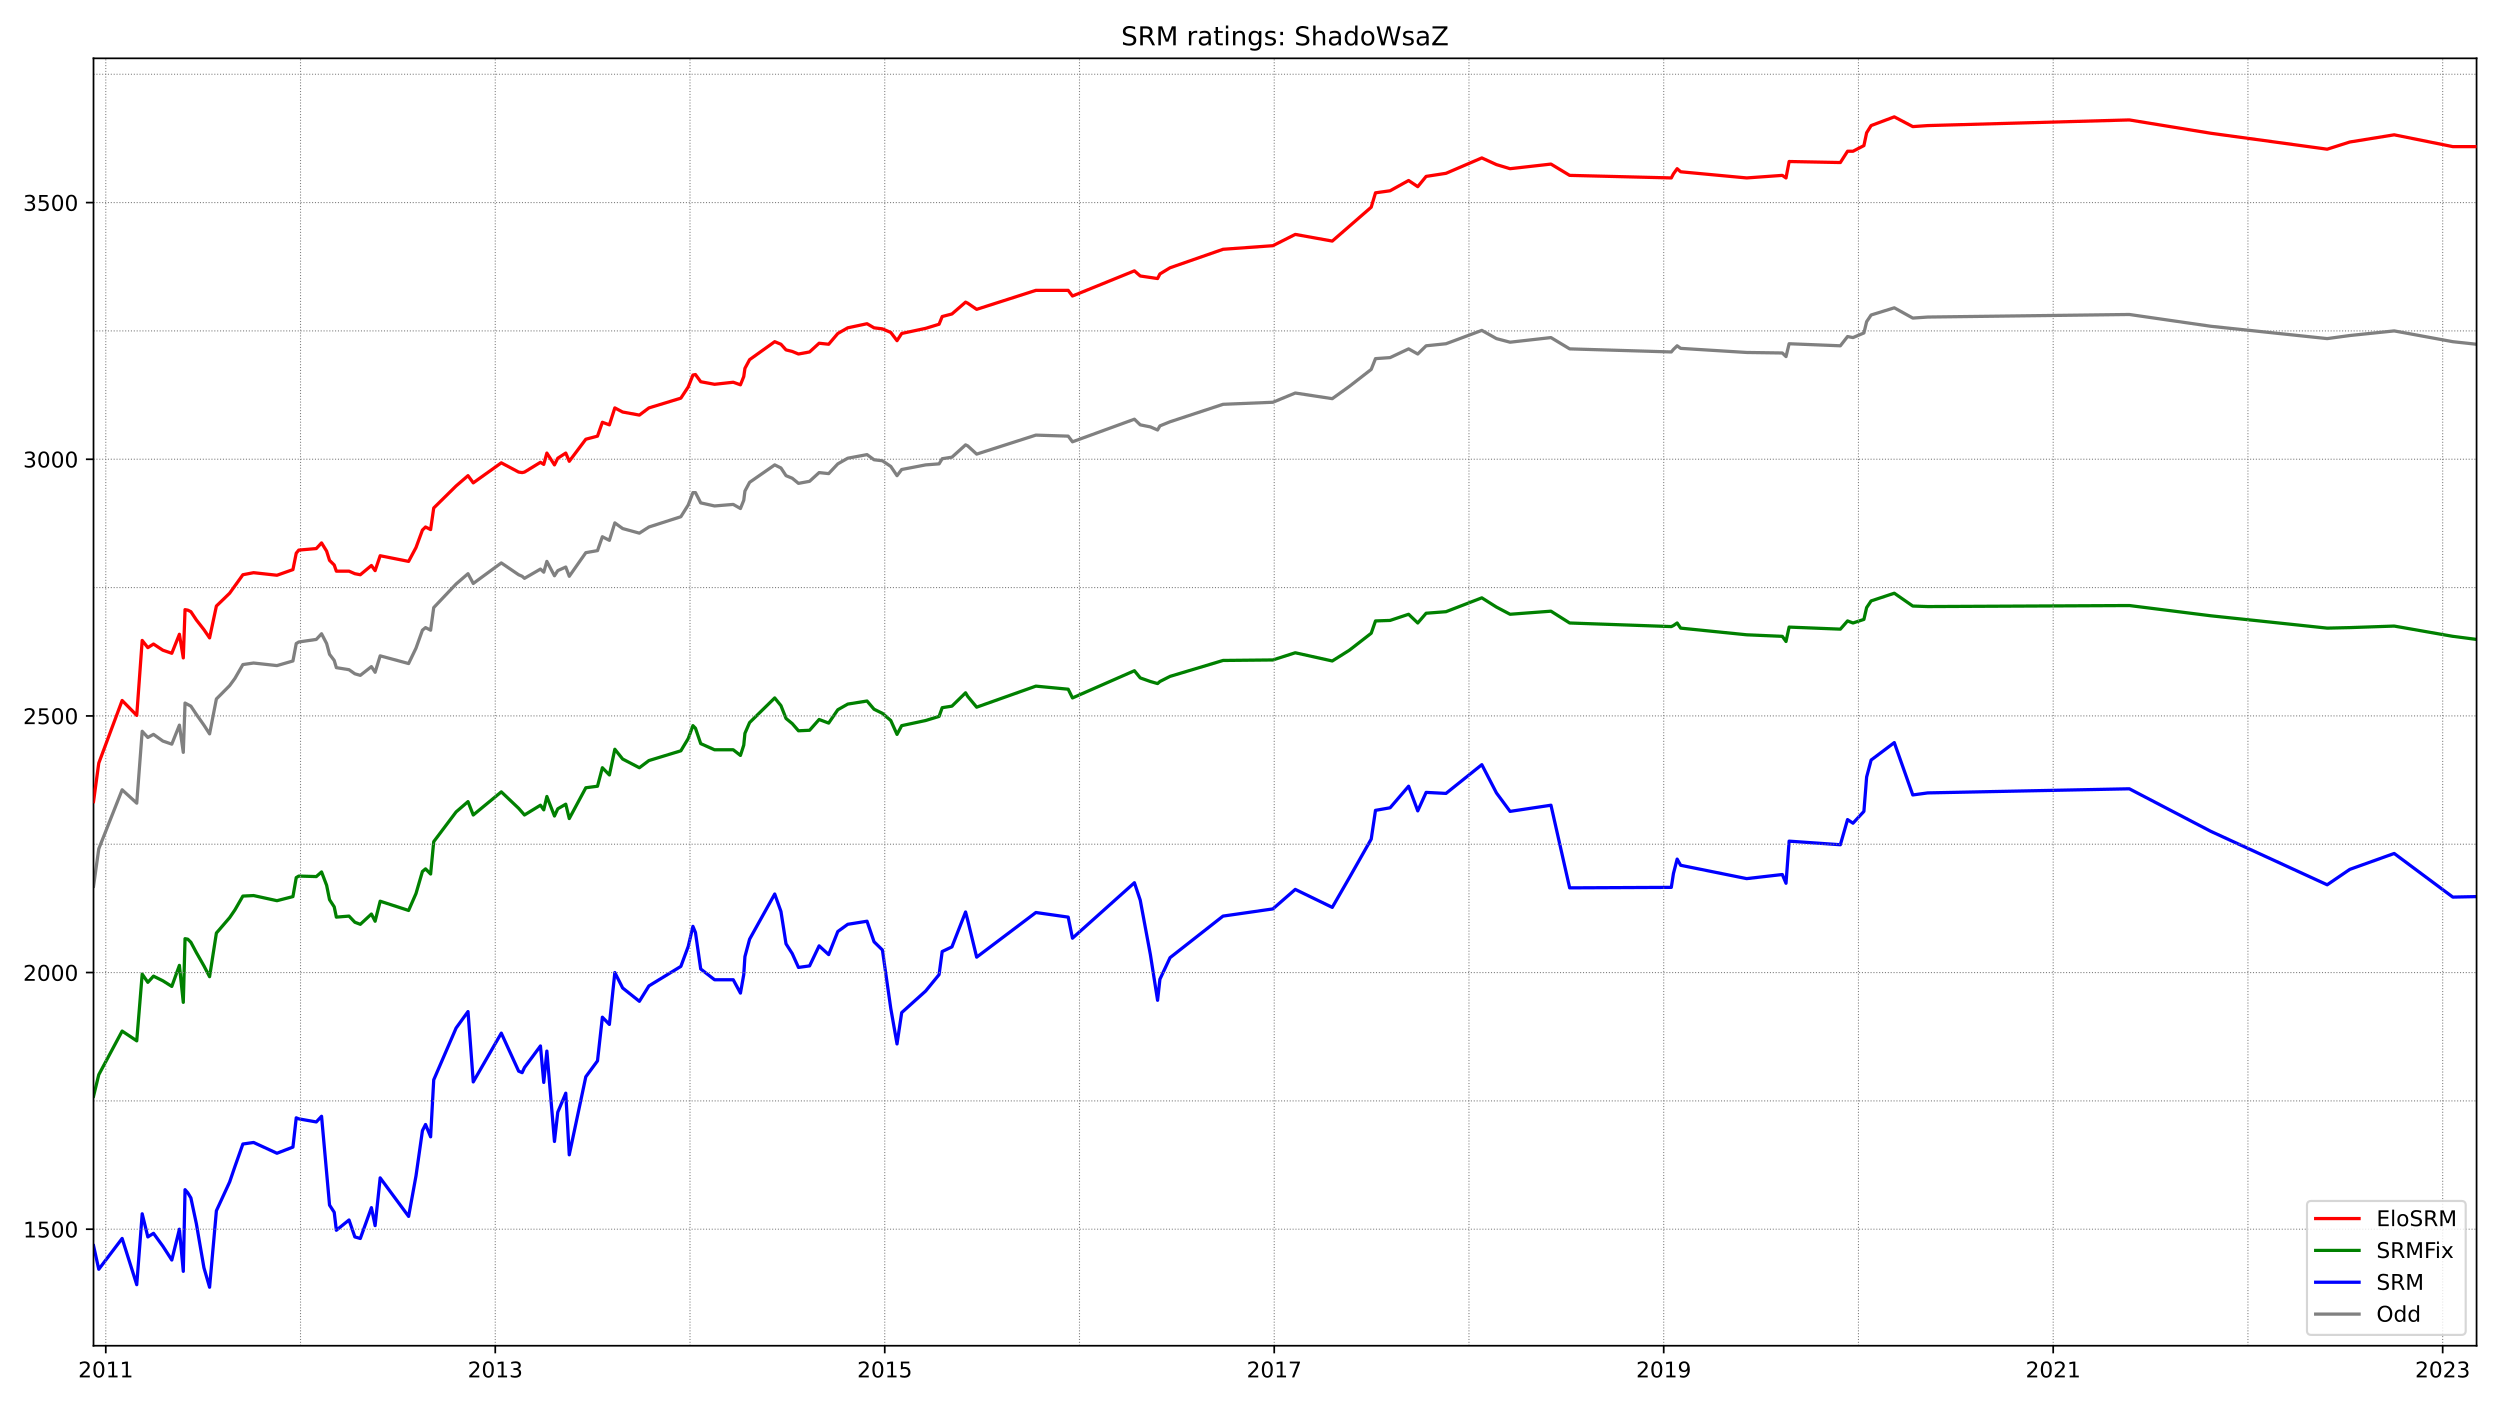<?xml version="1.0" encoding="utf-8" standalone="no"?>
<!DOCTYPE svg PUBLIC "-//W3C//DTD SVG 1.1//EN"
  "http://www.w3.org/Graphics/SVG/1.1/DTD/svg11.dtd">
<!-- Created with matplotlib (https://matplotlib.org/) -->
<svg height="648pt" version="1.1" viewBox="0 0 1152 648" width="1152pt" xmlns="http://www.w3.org/2000/svg" xmlns:xlink="http://www.w3.org/1999/xlink">
 <defs>
  <style type="text/css">*{stroke-linecap:butt;stroke-linejoin:round;}</style>
 </defs>
 <g id="figure_1">
  <g id="patch_1">
   <path d="M 0 648 
L 1152 648 
L 1152 0 
L 0 0 
z
" style="fill:#ffffff;"/>
  </g>
  <g id="axes_1">
   <g id="patch_2">
    <path d="M 43.09 620.12 
L 1141.2 620.12 
L 1141.2 26.88 
L 43.09 26.88 
z
" style="fill:#ffffff;"/>
   </g>
   <g id="line2d_1">
    <path clip-path="url(#pce97b1c6f5)" d="M 43.09 408.418 
L 45.513 391.15 
L 56.281 363.948 
L 63.012 370.098 
L 65.524 336.983 
L 68.127 339.821 
L 70.729 338.402 
L 75.036 341.477 
L 79.164 342.896 
L 82.664 334.144 
L 84.459 346.681 
L 85.266 323.973 
L 87.958 325.392 
L 90.471 329.177 
L 93.971 334.144 
L 96.573 338.165 
L 99.714 322.081 
L 105.816 315.931 
L 108.239 312.619 
L 111.918 306.233 
L 116.854 305.523 
L 127.622 306.706 
L 134.981 304.577 
L 136.506 296.535 
L 137.673 295.825 
L 145.749 294.642 
L 148.172 292.04 
L 150.505 296.535 
L 151.851 301.502 
L 154.005 304.34 
L 154.992 307.652 
L 160.825 308.598 
L 163.517 310.49 
L 166.03 311.2 
L 171.145 307.179 
L 172.85 309.781 
L 175.183 302.211 
L 188.284 305.76 
L 191.694 298.663 
L 194.656 290.385 
L 196.091 289.202 
L 198.425 290.385 
L 199.86 279.977 
L 210.18 269.096 
L 215.654 264.365 
L 218.077 268.859 
L 230.999 259.398 
L 238.986 264.838 
L 240.601 265.548 
L 241.678 266.494 
L 249.036 262.236 
L 250.562 263.656 
L 251.997 258.688 
L 255.497 265.311 
L 257.023 262.946 
L 260.702 261.29 
L 262.317 265.548 
L 269.945 254.667 
L 275.329 253.721 
L 277.572 247.334 
L 280.803 248.99 
L 283.316 240.948 
L 286.905 243.55 
L 294.622 245.679 
L 299.02 242.84 
L 313.736 238.109 
L 317.146 232.669 
L 319.3 226.992 
L 320.467 226.992 
L 322.89 231.723 
L 329.261 233.142 
L 337.876 232.432 
L 341.196 234.325 
L 342.721 230.54 
L 343.26 226.282 
L 345.413 222.261 
L 356.99 214.219 
L 359.861 215.638 
L 362.194 219.186 
L 365.066 220.369 
L 367.937 222.734 
L 373.052 221.788 
L 377.45 217.767 
L 381.847 218.24 
L 386.064 213.746 
L 390.641 211.144 
L 399.525 209.488 
L 402.755 211.854 
L 406.614 212.327 
L 410.473 214.929 
L 413.344 219.186 
L 415.498 216.348 
L 426.536 214.219 
L 432.727 213.746 
L 434.163 211.38 
L 438.65 210.671 
L 444.932 204.994 
L 445.919 205.467 
L 450.047 209.252 
L 477.327 200.5 
L 492.223 200.973 
L 494.197 203.575 
L 522.734 193.167 
L 525.426 195.769 
L 530.092 196.715 
L 533.412 198.134 
L 534.489 196.242 
L 539.155 194.35 
L 563.564 186.307 
L 586.536 185.361 
L 596.856 181.103 
L 613.906 183.705 
L 621.803 178.028 
L 631.854 170.223 
L 633.828 165.255 
L 640.558 164.782 
L 649.083 160.761 
L 653.301 163.127 
L 657.159 159.342 
L 666.313 158.396 
L 682.824 152.246 
L 689.554 156.03 
L 695.836 157.686 
L 714.681 155.557 
L 723.295 160.761 
L 770.138 162.18 
L 771.125 160.998 
L 772.83 159.342 
L 774.445 160.525 
L 804.866 162.417 
L 821.288 162.653 
L 822.993 164.309 
L 824.429 158.396 
L 848.03 159.342 
L 851.35 155.084 
L 853.863 155.557 
L 858.888 153.428 
L 860.144 148.225 
L 862.208 145.15 
L 872.887 141.838 
L 881.412 146.569 
L 888.322 146.096 
L 981.199 144.913 
L 1018.799 150.353 
L 1072.372 156.03 
L 1082.781 154.611 
L 1103.241 152.482 
L 1130.252 157.45 
L 1141.2 158.632 
L 1141.2 158.632 
" style="fill:none;stroke:#808080;stroke-linecap:square;stroke-width:1.5;"/>
   </g>
   <g id="line2d_2">
    <path clip-path="url(#pce97b1c6f5)" d="M 43.09 573.995 
L 45.513 584.876 
L 56.281 570.683 
L 63.012 591.972 
L 65.524 559.329 
L 68.127 569.974 
L 70.729 568.318 
L 75.036 574.231 
L 79.164 580.618 
L 82.664 566.426 
L 84.459 585.822 
L 85.266 548.212 
L 86.523 549.631 
L 87.958 551.997 
L 90.471 563.824 
L 93.971 584.166 
L 96.573 593.155 
L 99.714 557.91 
L 105.816 544.664 
L 108.239 537.568 
L 111.918 527.16 
L 116.854 526.451 
L 127.622 531.418 
L 134.981 528.579 
L 136.506 515.097 
L 137.673 515.57 
L 145.749 516.989 
L 148.172 514.387 
L 151.851 555.308 
L 154.005 558.62 
L 154.992 566.899 
L 160.825 562.168 
L 163.517 569.974 
L 166.03 570.683 
L 171.145 556.491 
L 172.85 564.77 
L 175.183 542.772 
L 188.284 560.512 
L 191.694 541.826 
L 194.656 521.01 
L 196.091 518.172 
L 198.425 523.849 
L 199.86 497.593 
L 210.18 473.702 
L 215.654 466.133 
L 218.077 498.539 
L 230.999 476.068 
L 238.986 493.572 
L 240.601 494.281 
L 241.678 491.916 
L 249.036 481.981 
L 250.562 498.775 
L 251.997 484.347 
L 255.497 525.977 
L 257.023 512.495 
L 260.702 503.743 
L 262.317 532.127 
L 269.945 496.174 
L 275.329 488.841 
L 277.572 468.735 
L 280.803 472.047 
L 283.316 448.156 
L 286.905 455.252 
L 294.622 461.402 
L 299.02 454.306 
L 313.736 445.318 
L 317.146 436.093 
L 319.3 426.868 
L 320.467 429.706 
L 322.89 446.5 
L 329.261 451.468 
L 337.876 451.468 
L 341.196 457.618 
L 342.721 449.102 
L 343.26 440.823 
L 345.413 432.781 
L 356.99 411.966 
L 359.861 420.008 
L 362.194 434.91 
L 365.066 439.404 
L 367.937 445.791 
L 373.052 445.081 
L 377.45 435.856 
L 381.847 439.877 
L 386.064 429.233 
L 390.641 425.921 
L 399.525 424.502 
L 402.755 433.964 
L 406.614 437.748 
L 410.473 464.714 
L 413.344 481.035 
L 415.498 466.606 
L 426.536 456.671 
L 432.727 449.102 
L 434.163 438.458 
L 438.65 436.329 
L 444.932 420.244 
L 445.919 424.029 
L 450.047 441.06 
L 477.327 420.481 
L 492.223 422.61 
L 494.197 432.308 
L 522.734 406.762 
L 525.426 414.804 
L 530.092 439.877 
L 533.412 460.929 
L 534.489 451.231 
L 539.155 441.296 
L 563.564 422.137 
L 586.536 418.825 
L 596.856 409.837 
L 613.906 418.116 
L 621.803 404.396 
L 631.854 386.656 
L 633.828 373.41 
L 640.558 372.227 
L 649.083 362.292 
L 653.301 373.646 
L 657.159 365.131 
L 666.313 365.604 
L 682.824 352.358 
L 689.554 365.367 
L 695.836 373.883 
L 714.681 371.044 
L 723.295 409.127 
L 770.138 408.891 
L 771.125 402.504 
L 772.83 395.881 
L 774.445 398.719 
L 804.866 404.869 
L 821.288 402.977 
L 822.993 406.998 
L 824.429 387.602 
L 848.03 389.258 
L 851.35 377.667 
L 853.863 379.323 
L 858.888 373.883 
L 860.144 358.035 
L 862.208 350.229 
L 872.887 342.187 
L 881.412 366.314 
L 888.322 365.367 
L 981.199 363.475 
L 1018.799 383.108 
L 1072.372 407.708 
L 1082.781 400.612 
L 1103.241 393.279 
L 1130.252 413.385 
L 1141.2 413.148 
L 1141.2 413.148 
" style="fill:none;stroke:#0000ff;stroke-linecap:square;stroke-width:1.5;"/>
   </g>
   <g id="matplotlib.axis_1">
    <g id="xtick_1">
     <g id="line2d_3">
      <defs>
       <path d="M 0 0 
L 0 3.5 
" id="m1e9e7e3eac" style="stroke:#000000;stroke-width:0.8;"/>
      </defs>
      <g>
       <use style="stroke:#000000;stroke-width:0.8;" x="48.743" xlink:href="#m1e9e7e3eac" y="620.12"/>
      </g>
     </g>
     <g id="text_1">
      <!-- 2011 -->
      <g transform="translate(36.018 634.718)scale(0.1 -0.1)">
       <defs>
        <path d="M 19.188 8.297 
L 53.609 8.297 
L 53.609 0 
L 7.328 0 
L 7.328 8.297 
Q 12.938 14.109 22.625 23.891 
Q 32.328 33.688 34.812 36.531 
Q 39.547 41.844 41.422 45.531 
Q 43.312 49.219 43.312 52.781 
Q 43.312 58.594 39.234 62.25 
Q 35.156 65.922 28.609 65.922 
Q 23.969 65.922 18.812 64.312 
Q 13.672 62.703 7.812 59.422 
L 7.812 69.391 
Q 13.766 71.781 18.938 73 
Q 24.125 74.219 28.422 74.219 
Q 39.75 74.219 46.484 68.547 
Q 53.219 62.891 53.219 53.422 
Q 53.219 48.922 51.531 44.891 
Q 49.859 40.875 45.406 35.406 
Q 44.188 33.984 37.641 27.219 
Q 31.109 20.453 19.188 8.297 
z
" id="DejaVuSans-50"/>
        <path d="M 31.781 66.406 
Q 24.172 66.406 20.328 58.906 
Q 16.5 51.422 16.5 36.375 
Q 16.5 21.391 20.328 13.891 
Q 24.172 6.391 31.781 6.391 
Q 39.453 6.391 43.281 13.891 
Q 47.125 21.391 47.125 36.375 
Q 47.125 51.422 43.281 58.906 
Q 39.453 66.406 31.781 66.406 
z
M 31.781 74.219 
Q 44.047 74.219 50.516 64.516 
Q 56.984 54.828 56.984 36.375 
Q 56.984 17.969 50.516 8.266 
Q 44.047 -1.422 31.781 -1.422 
Q 19.531 -1.422 13.062 8.266 
Q 6.594 17.969 6.594 36.375 
Q 6.594 54.828 13.062 64.516 
Q 19.531 74.219 31.781 74.219 
z
" id="DejaVuSans-48"/>
        <path d="M 12.406 8.297 
L 28.516 8.297 
L 28.516 63.922 
L 10.984 60.406 
L 10.984 69.391 
L 28.422 72.906 
L 38.281 72.906 
L 38.281 8.297 
L 54.391 8.297 
L 54.391 0 
L 12.406 0 
z
" id="DejaVuSans-49"/>
       </defs>
       <use xlink:href="#DejaVuSans-50"/>
       <use x="63.623" xlink:href="#DejaVuSans-48"/>
       <use x="127.246" xlink:href="#DejaVuSans-49"/>
       <use x="190.869" xlink:href="#DejaVuSans-49"/>
      </g>
     </g>
    </g>
    <g id="xtick_2">
     <g id="line2d_4">
      <g>
       <use style="stroke:#000000;stroke-width:0.8;" x="228.217" xlink:href="#m1e9e7e3eac" y="620.12"/>
      </g>
     </g>
     <g id="text_2">
      <!-- 2013 -->
      <g transform="translate(215.492 634.718)scale(0.1 -0.1)">
       <defs>
        <path d="M 40.578 39.312 
Q 47.656 37.797 51.625 33 
Q 55.609 28.219 55.609 21.188 
Q 55.609 10.406 48.188 4.484 
Q 40.766 -1.422 27.094 -1.422 
Q 22.516 -1.422 17.656 -0.516 
Q 12.797 0.391 7.625 2.203 
L 7.625 11.719 
Q 11.719 9.328 16.594 8.109 
Q 21.484 6.891 26.812 6.891 
Q 36.078 6.891 40.938 10.547 
Q 45.797 14.203 45.797 21.188 
Q 45.797 27.641 41.281 31.266 
Q 36.766 34.906 28.719 34.906 
L 20.219 34.906 
L 20.219 43.016 
L 29.109 43.016 
Q 36.375 43.016 40.234 45.922 
Q 44.094 48.828 44.094 54.297 
Q 44.094 59.906 40.109 62.906 
Q 36.141 65.922 28.719 65.922 
Q 24.656 65.922 20.016 65.031 
Q 15.375 64.156 9.812 62.312 
L 9.812 71.094 
Q 15.438 72.656 20.344 73.438 
Q 25.25 74.219 29.594 74.219 
Q 40.828 74.219 47.359 69.109 
Q 53.906 64.016 53.906 55.328 
Q 53.906 49.266 50.438 45.094 
Q 46.969 40.922 40.578 39.312 
z
" id="DejaVuSans-51"/>
       </defs>
       <use xlink:href="#DejaVuSans-50"/>
       <use x="63.623" xlink:href="#DejaVuSans-48"/>
       <use x="127.246" xlink:href="#DejaVuSans-49"/>
       <use x="190.869" xlink:href="#DejaVuSans-51"/>
      </g>
     </g>
    </g>
    <g id="xtick_3">
     <g id="line2d_5">
      <g>
       <use style="stroke:#000000;stroke-width:0.8;" x="407.691" xlink:href="#m1e9e7e3eac" y="620.12"/>
      </g>
     </g>
     <g id="text_3">
      <!-- 2015 -->
      <g transform="translate(394.966 634.718)scale(0.1 -0.1)">
       <defs>
        <path d="M 10.797 72.906 
L 49.516 72.906 
L 49.516 64.594 
L 19.828 64.594 
L 19.828 46.734 
Q 21.969 47.469 24.109 47.828 
Q 26.266 48.188 28.422 48.188 
Q 40.625 48.188 47.75 41.5 
Q 54.891 34.812 54.891 23.391 
Q 54.891 11.625 47.562 5.094 
Q 40.234 -1.422 26.906 -1.422 
Q 22.312 -1.422 17.547 -0.641 
Q 12.797 0.141 7.719 1.703 
L 7.719 11.625 
Q 12.109 9.234 16.797 8.062 
Q 21.484 6.891 26.703 6.891 
Q 35.156 6.891 40.078 11.328 
Q 45.016 15.766 45.016 23.391 
Q 45.016 31 40.078 35.438 
Q 35.156 39.891 26.703 39.891 
Q 22.75 39.891 18.812 39.016 
Q 14.891 38.141 10.797 36.281 
z
" id="DejaVuSans-53"/>
       </defs>
       <use xlink:href="#DejaVuSans-50"/>
       <use x="63.623" xlink:href="#DejaVuSans-48"/>
       <use x="127.246" xlink:href="#DejaVuSans-49"/>
       <use x="190.869" xlink:href="#DejaVuSans-53"/>
      </g>
     </g>
    </g>
    <g id="xtick_4">
     <g id="line2d_6">
      <g>
       <use style="stroke:#000000;stroke-width:0.8;" x="587.165" xlink:href="#m1e9e7e3eac" y="620.12"/>
      </g>
     </g>
     <g id="text_4">
      <!-- 2017 -->
      <g transform="translate(574.44 634.718)scale(0.1 -0.1)">
       <defs>
        <path d="M 8.203 72.906 
L 55.078 72.906 
L 55.078 68.703 
L 28.609 0 
L 18.312 0 
L 43.219 64.594 
L 8.203 64.594 
z
" id="DejaVuSans-55"/>
       </defs>
       <use xlink:href="#DejaVuSans-50"/>
       <use x="63.623" xlink:href="#DejaVuSans-48"/>
       <use x="127.246" xlink:href="#DejaVuSans-49"/>
       <use x="190.869" xlink:href="#DejaVuSans-55"/>
      </g>
     </g>
    </g>
    <g id="xtick_5">
     <g id="line2d_7">
      <g>
       <use style="stroke:#000000;stroke-width:0.8;" x="766.638" xlink:href="#m1e9e7e3eac" y="620.12"/>
      </g>
     </g>
     <g id="text_5">
      <!-- 2019 -->
      <g transform="translate(753.913 634.718)scale(0.1 -0.1)">
       <defs>
        <path d="M 10.984 1.516 
L 10.984 10.5 
Q 14.703 8.734 18.5 7.812 
Q 22.312 6.891 25.984 6.891 
Q 35.75 6.891 40.891 13.453 
Q 46.047 20.016 46.781 33.406 
Q 43.953 29.203 39.594 26.953 
Q 35.25 24.703 29.984 24.703 
Q 19.047 24.703 12.672 31.312 
Q 6.297 37.938 6.297 49.422 
Q 6.297 60.641 12.938 67.422 
Q 19.578 74.219 30.609 74.219 
Q 43.266 74.219 49.922 64.516 
Q 56.594 54.828 56.594 36.375 
Q 56.594 19.141 48.406 8.859 
Q 40.234 -1.422 26.422 -1.422 
Q 22.703 -1.422 18.891 -0.688 
Q 15.094 0.047 10.984 1.516 
z
M 30.609 32.422 
Q 37.25 32.422 41.125 36.953 
Q 45.016 41.5 45.016 49.422 
Q 45.016 57.281 41.125 61.844 
Q 37.25 66.406 30.609 66.406 
Q 23.969 66.406 20.094 61.844 
Q 16.219 57.281 16.219 49.422 
Q 16.219 41.5 20.094 36.953 
Q 23.969 32.422 30.609 32.422 
z
" id="DejaVuSans-57"/>
       </defs>
       <use xlink:href="#DejaVuSans-50"/>
       <use x="63.623" xlink:href="#DejaVuSans-48"/>
       <use x="127.246" xlink:href="#DejaVuSans-49"/>
       <use x="190.869" xlink:href="#DejaVuSans-57"/>
      </g>
     </g>
    </g>
    <g id="xtick_6">
     <g id="line2d_8">
      <g>
       <use style="stroke:#000000;stroke-width:0.8;" x="946.112" xlink:href="#m1e9e7e3eac" y="620.12"/>
      </g>
     </g>
     <g id="text_6">
      <!-- 2021 -->
      <g transform="translate(933.387 634.718)scale(0.1 -0.1)">
       <use xlink:href="#DejaVuSans-50"/>
       <use x="63.623" xlink:href="#DejaVuSans-48"/>
       <use x="127.246" xlink:href="#DejaVuSans-50"/>
       <use x="190.869" xlink:href="#DejaVuSans-49"/>
      </g>
     </g>
    </g>
    <g id="xtick_7">
     <g id="line2d_9">
      <g>
       <use style="stroke:#000000;stroke-width:0.8;" x="1125.586" xlink:href="#m1e9e7e3eac" y="620.12"/>
      </g>
     </g>
     <g id="text_7">
      <!-- 2023 -->
      <g transform="translate(1112.861 634.718)scale(0.1 -0.1)">
       <use xlink:href="#DejaVuSans-50"/>
       <use x="63.623" xlink:href="#DejaVuSans-48"/>
       <use x="127.246" xlink:href="#DejaVuSans-50"/>
       <use x="190.869" xlink:href="#DejaVuSans-51"/>
      </g>
     </g>
    </g>
   </g>
   <g id="matplotlib.axis_2">
    <g id="ytick_1">
     <g id="line2d_10">
      <defs>
       <path d="M 0 0 
L -3.5 0 
" id="mbc6049b851" style="stroke:#000000;stroke-width:0.8;"/>
      </defs>
      <g>
       <use style="stroke:#000000;stroke-width:0.8;" x="43.09" xlink:href="#mbc6049b851" y="566.426"/>
      </g>
     </g>
     <g id="text_8">
      <!-- 1500 -->
      <g transform="translate(10.64 570.225)scale(0.1 -0.1)">
       <use xlink:href="#DejaVuSans-49"/>
       <use x="63.623" xlink:href="#DejaVuSans-53"/>
       <use x="127.246" xlink:href="#DejaVuSans-48"/>
       <use x="190.869" xlink:href="#DejaVuSans-48"/>
      </g>
     </g>
    </g>
    <g id="ytick_2">
     <g id="line2d_11">
      <g>
       <use style="stroke:#000000;stroke-width:0.8;" x="43.09" xlink:href="#mbc6049b851" y="448.156"/>
      </g>
     </g>
     <g id="text_9">
      <!-- 2000 -->
      <g transform="translate(10.64 451.955)scale(0.1 -0.1)">
       <use xlink:href="#DejaVuSans-50"/>
       <use x="63.623" xlink:href="#DejaVuSans-48"/>
       <use x="127.246" xlink:href="#DejaVuSans-48"/>
       <use x="190.869" xlink:href="#DejaVuSans-48"/>
      </g>
     </g>
    </g>
    <g id="ytick_3">
     <g id="line2d_12">
      <g>
       <use style="stroke:#000000;stroke-width:0.8;" x="43.09" xlink:href="#mbc6049b851" y="329.887"/>
      </g>
     </g>
     <g id="text_10">
      <!-- 2500 -->
      <g transform="translate(10.64 333.686)scale(0.1 -0.1)">
       <use xlink:href="#DejaVuSans-50"/>
       <use x="63.623" xlink:href="#DejaVuSans-53"/>
       <use x="127.246" xlink:href="#DejaVuSans-48"/>
       <use x="190.869" xlink:href="#DejaVuSans-48"/>
      </g>
     </g>
    </g>
    <g id="ytick_4">
     <g id="line2d_13">
      <g>
       <use style="stroke:#000000;stroke-width:0.8;" x="43.09" xlink:href="#mbc6049b851" y="211.617"/>
      </g>
     </g>
     <g id="text_11">
      <!-- 3000 -->
      <g transform="translate(10.64 215.416)scale(0.1 -0.1)">
       <use xlink:href="#DejaVuSans-51"/>
       <use x="63.623" xlink:href="#DejaVuSans-48"/>
       <use x="127.246" xlink:href="#DejaVuSans-48"/>
       <use x="190.869" xlink:href="#DejaVuSans-48"/>
      </g>
     </g>
    </g>
    <g id="ytick_5">
     <g id="line2d_14">
      <g>
       <use style="stroke:#000000;stroke-width:0.8;" x="43.09" xlink:href="#mbc6049b851" y="93.347"/>
      </g>
     </g>
     <g id="text_12">
      <!-- 3500 -->
      <g transform="translate(10.64 97.147)scale(0.1 -0.1)">
       <use xlink:href="#DejaVuSans-51"/>
       <use x="63.623" xlink:href="#DejaVuSans-53"/>
       <use x="127.246" xlink:href="#DejaVuSans-48"/>
       <use x="190.869" xlink:href="#DejaVuSans-48"/>
      </g>
     </g>
    </g>
   </g>
   <g id="line2d_15">
    <path clip-path="url(#pce97b1c6f5)" d="M 43.09 505.162 
L 45.513 495.227 
L 56.281 475.122 
L 63.012 479.616 
L 65.524 448.866 
L 68.127 452.65 
L 70.729 449.812 
L 75.036 451.941 
L 79.164 454.543 
L 82.664 444.845 
L 84.459 461.875 
L 85.266 432.545 
L 86.523 432.781 
L 87.958 434.2 
L 90.471 438.931 
L 93.971 445.081 
L 96.573 450.048 
L 99.714 429.943 
L 105.816 422.846 
L 108.239 419.298 
L 111.918 412.912 
L 116.854 412.675 
L 127.622 415.041 
L 134.981 413.148 
L 136.506 404.396 
L 137.673 403.687 
L 145.749 403.923 
L 148.172 401.794 
L 150.505 407.944 
L 151.851 414.568 
L 154.005 417.879 
L 154.992 422.61 
L 160.825 422.137 
L 163.517 424.975 
L 166.03 425.921 
L 171.145 421.191 
L 172.85 424.502 
L 175.183 415.277 
L 188.284 419.535 
L 191.694 411.729 
L 194.656 401.558 
L 196.091 400.375 
L 198.425 402.741 
L 199.86 387.839 
L 210.18 374.119 
L 215.654 369.389 
L 218.077 375.539 
L 230.999 364.894 
L 238.986 372.464 
L 241.678 375.539 
L 249.036 371.044 
L 250.562 373.173 
L 251.997 367.023 
L 255.497 376.012 
L 257.023 372.7 
L 260.702 370.571 
L 262.317 377.194 
L 269.945 363.002 
L 275.329 362.292 
L 277.572 353.777 
L 280.803 357.089 
L 283.316 345.262 
L 286.905 349.756 
L 294.622 353.777 
L 299.02 350.465 
L 313.736 345.971 
L 317.146 340.294 
L 319.3 334.381 
L 320.467 335.563 
L 322.89 342.66 
L 329.261 345.498 
L 337.876 345.498 
L 341.196 348.1 
L 342.721 343.369 
L 343.26 337.929 
L 345.413 332.962 
L 356.99 321.608 
L 359.861 325.156 
L 362.194 331.069 
L 365.066 333.435 
L 367.937 336.746 
L 373.052 336.51 
L 377.45 331.542 
L 381.847 333.198 
L 386.064 327.048 
L 390.641 324.446 
L 399.525 323.027 
L 402.755 326.812 
L 406.614 328.704 
L 410.473 332.015 
L 413.344 338.402 
L 415.498 334.381 
L 426.536 332.015 
L 432.727 330.123 
L 434.163 326.102 
L 438.65 325.392 
L 444.932 319.242 
L 445.919 320.898 
L 450.047 325.865 
L 477.327 316.167 
L 492.223 317.587 
L 494.197 321.608 
L 522.734 309.071 
L 525.426 312.383 
L 530.092 314.038 
L 533.412 314.985 
L 534.489 314.038 
L 539.155 311.673 
L 563.564 304.34 
L 586.536 304.104 
L 596.856 300.792 
L 613.906 304.577 
L 621.803 299.61 
L 631.854 291.804 
L 633.828 286.127 
L 640.558 285.89 
L 649.083 283.052 
L 653.301 287.073 
L 657.159 282.579 
L 666.313 281.869 
L 682.824 275.483 
L 689.554 279.74 
L 695.836 283.052 
L 714.681 281.633 
L 723.295 287.073 
L 770.138 288.729 
L 771.125 288.256 
L 772.83 287.073 
L 774.445 289.438 
L 804.866 292.513 
L 821.288 293.223 
L 822.993 295.588 
L 824.429 288.965 
L 848.03 289.911 
L 851.35 286.127 
L 853.863 287.073 
L 858.888 285.417 
L 860.144 279.977 
L 862.208 276.902 
L 872.887 273.354 
L 881.412 279.267 
L 888.322 279.504 
L 981.199 279.031 
L 1018.799 283.761 
L 1072.372 289.438 
L 1082.781 289.202 
L 1103.241 288.492 
L 1130.252 293.223 
L 1141.2 294.642 
L 1141.2 294.642 
" style="fill:none;stroke:#008000;stroke-linecap:square;stroke-width:1.5;"/>
   </g>
   <g id="line2d_16">
    <path clip-path="url(#pce97b1c6f5)" d="M 43.09 566.426 
L 1141.2 566.426 
" style="fill:none;stroke:#808080;stroke-dasharray:0.5,0.825;stroke-dashoffset:0;stroke-width:0.5;"/>
   </g>
   <g id="line2d_17">
    <path clip-path="url(#pce97b1c6f5)" d="M 43.09 507.291 
L 1141.2 507.291 
" style="fill:none;stroke:#808080;stroke-dasharray:0.5,0.825;stroke-dashoffset:0;stroke-width:0.5;"/>
   </g>
   <g id="line2d_18">
    <path clip-path="url(#pce97b1c6f5)" d="M 43.09 448.156 
L 1141.2 448.156 
" style="fill:none;stroke:#808080;stroke-dasharray:0.5,0.825;stroke-dashoffset:0;stroke-width:0.5;"/>
   </g>
   <g id="line2d_19">
    <path clip-path="url(#pce97b1c6f5)" d="M 43.09 389.021 
L 1141.2 389.021 
" style="fill:none;stroke:#808080;stroke-dasharray:0.5,0.825;stroke-dashoffset:0;stroke-width:0.5;"/>
   </g>
   <g id="line2d_20">
    <path clip-path="url(#pce97b1c6f5)" d="M 43.09 329.887 
L 1141.2 329.887 
" style="fill:none;stroke:#808080;stroke-dasharray:0.5,0.825;stroke-dashoffset:0;stroke-width:0.5;"/>
   </g>
   <g id="line2d_21">
    <path clip-path="url(#pce97b1c6f5)" d="M 43.09 270.752 
L 1141.2 270.752 
" style="fill:none;stroke:#808080;stroke-dasharray:0.5,0.825;stroke-dashoffset:0;stroke-width:0.5;"/>
   </g>
   <g id="line2d_22">
    <path clip-path="url(#pce97b1c6f5)" d="M 43.09 211.617 
L 1141.2 211.617 
" style="fill:none;stroke:#808080;stroke-dasharray:0.5,0.825;stroke-dashoffset:0;stroke-width:0.5;"/>
   </g>
   <g id="line2d_23">
    <path clip-path="url(#pce97b1c6f5)" d="M 43.09 152.482 
L 1141.2 152.482 
" style="fill:none;stroke:#808080;stroke-dasharray:0.5,0.825;stroke-dashoffset:0;stroke-width:0.5;"/>
   </g>
   <g id="line2d_24">
    <path clip-path="url(#pce97b1c6f5)" d="M 43.09 93.347 
L 1141.2 93.347 
" style="fill:none;stroke:#808080;stroke-dasharray:0.5,0.825;stroke-dashoffset:0;stroke-width:0.5;"/>
   </g>
   <g id="line2d_25">
    <path clip-path="url(#pce97b1c6f5)" d="M 43.09 34.213 
L 1141.2 34.213 
" style="fill:none;stroke:#808080;stroke-dasharray:0.5,0.825;stroke-dashoffset:0;stroke-width:0.5;"/>
   </g>
   <g id="line2d_26">
    <path clip-path="url(#pce97b1c6f5)" d="M 48.743 620.12 
L 48.743 26.88 
" style="fill:none;stroke:#808080;stroke-dasharray:0.5,0.825;stroke-dashoffset:0;stroke-width:0.5;"/>
   </g>
   <g id="line2d_27">
    <path clip-path="url(#pce97b1c6f5)" d="M 138.48 620.12 
L 138.48 26.88 
" style="fill:none;stroke:#808080;stroke-dasharray:0.5,0.825;stroke-dashoffset:0;stroke-width:0.5;"/>
   </g>
   <g id="line2d_28">
    <path clip-path="url(#pce97b1c6f5)" d="M 228.217 620.12 
L 228.217 26.88 
" style="fill:none;stroke:#808080;stroke-dasharray:0.5,0.825;stroke-dashoffset:0;stroke-width:0.5;"/>
   </g>
   <g id="line2d_29">
    <path clip-path="url(#pce97b1c6f5)" d="M 317.954 620.12 
L 317.954 26.88 
" style="fill:none;stroke:#808080;stroke-dasharray:0.5,0.825;stroke-dashoffset:0;stroke-width:0.5;"/>
   </g>
   <g id="line2d_30">
    <path clip-path="url(#pce97b1c6f5)" d="M 407.691 620.12 
L 407.691 26.88 
" style="fill:none;stroke:#808080;stroke-dasharray:0.5,0.825;stroke-dashoffset:0;stroke-width:0.5;"/>
   </g>
   <g id="line2d_31">
    <path clip-path="url(#pce97b1c6f5)" d="M 497.428 620.12 
L 497.428 26.88 
" style="fill:none;stroke:#808080;stroke-dasharray:0.5,0.825;stroke-dashoffset:0;stroke-width:0.5;"/>
   </g>
   <g id="line2d_32">
    <path clip-path="url(#pce97b1c6f5)" d="M 587.165 620.12 
L 587.165 26.88 
" style="fill:none;stroke:#808080;stroke-dasharray:0.5,0.825;stroke-dashoffset:0;stroke-width:0.5;"/>
   </g>
   <g id="line2d_33">
    <path clip-path="url(#pce97b1c6f5)" d="M 676.901 620.12 
L 676.901 26.88 
" style="fill:none;stroke:#808080;stroke-dasharray:0.5,0.825;stroke-dashoffset:0;stroke-width:0.5;"/>
   </g>
   <g id="line2d_34">
    <path clip-path="url(#pce97b1c6f5)" d="M 766.638 620.12 
L 766.638 26.88 
" style="fill:none;stroke:#808080;stroke-dasharray:0.5,0.825;stroke-dashoffset:0;stroke-width:0.5;"/>
   </g>
   <g id="line2d_35">
    <path clip-path="url(#pce97b1c6f5)" d="M 856.375 620.12 
L 856.375 26.88 
" style="fill:none;stroke:#808080;stroke-dasharray:0.5,0.825;stroke-dashoffset:0;stroke-width:0.5;"/>
   </g>
   <g id="line2d_36">
    <path clip-path="url(#pce97b1c6f5)" d="M 946.112 620.12 
L 946.112 26.88 
" style="fill:none;stroke:#808080;stroke-dasharray:0.5,0.825;stroke-dashoffset:0;stroke-width:0.5;"/>
   </g>
   <g id="line2d_37">
    <path clip-path="url(#pce97b1c6f5)" d="M 1035.849 620.12 
L 1035.849 26.88 
" style="fill:none;stroke:#808080;stroke-dasharray:0.5,0.825;stroke-dashoffset:0;stroke-width:0.5;"/>
   </g>
   <g id="line2d_38">
    <path clip-path="url(#pce97b1c6f5)" d="M 1125.586 620.12 
L 1125.586 26.88 
" style="fill:none;stroke:#808080;stroke-dasharray:0.5,0.825;stroke-dashoffset:0;stroke-width:0.5;"/>
   </g>
   <g id="patch_3">
    <path d="M 43.09 620.12 
L 43.09 26.88 
" style="fill:none;stroke:#000000;stroke-linecap:square;stroke-linejoin:miter;stroke-width:0.8;"/>
   </g>
   <g id="patch_4">
    <path d="M 1141.2 620.12 
L 1141.2 26.88 
" style="fill:none;stroke:#000000;stroke-linecap:square;stroke-linejoin:miter;stroke-width:0.8;"/>
   </g>
   <g id="patch_5">
    <path d="M 43.09 620.12 
L 1141.2 620.12 
" style="fill:none;stroke:#000000;stroke-linecap:square;stroke-linejoin:miter;stroke-width:0.8;"/>
   </g>
   <g id="patch_6">
    <path d="M 43.09 26.88 
L 1141.2 26.88 
" style="fill:none;stroke:#000000;stroke-linecap:square;stroke-linejoin:miter;stroke-width:0.8;"/>
   </g>
   <g id="line2d_39">
    <path clip-path="url(#pce97b1c6f5)" d="M 43.09 369.389 
L 45.513 351.648 
L 56.281 322.79 
L 63.012 329.65 
L 65.524 295.115 
L 68.127 298.427 
L 70.729 296.771 
L 75.036 299.61 
L 79.164 301.029 
L 82.664 292.277 
L 84.459 303.158 
L 85.266 280.923 
L 86.523 281.16 
L 87.958 281.869 
L 90.471 285.654 
L 93.971 290.148 
L 96.573 293.933 
L 99.714 279.267 
L 105.816 273.354 
L 111.918 264.838 
L 116.854 263.892 
L 127.622 265.075 
L 134.981 262.473 
L 136.506 254.904 
L 137.673 253.484 
L 145.749 252.775 
L 148.172 250.173 
L 150.505 253.958 
L 151.851 258.215 
L 154.005 260.344 
L 154.992 263.183 
L 160.825 263.183 
L 163.517 264.365 
L 166.03 264.838 
L 171.145 260.581 
L 172.85 262.946 
L 175.183 256.086 
L 188.284 258.688 
L 191.694 252.302 
L 194.656 244.259 
L 196.091 242.84 
L 198.425 244.023 
L 199.86 234.088 
L 210.18 223.917 
L 215.654 219.186 
L 218.077 222.498 
L 230.999 213.273 
L 238.986 217.53 
L 240.601 217.767 
L 241.678 217.53 
L 249.036 213.036 
L 250.562 213.982 
L 251.997 208.779 
L 255.497 214.219 
L 257.023 211.144 
L 260.702 208.779 
L 262.317 212.563 
L 269.945 202.392 
L 275.329 200.973 
L 277.572 194.586 
L 280.803 195.769 
L 283.316 187.963 
L 286.905 189.855 
L 294.622 191.275 
L 299.02 187.963 
L 313.736 183.469 
L 317.146 178.265 
L 319.3 172.825 
L 320.467 172.588 
L 322.89 175.9 
L 329.261 177.082 
L 337.876 176.136 
L 341.196 177.319 
L 342.721 173.534 
L 343.26 169.75 
L 345.413 165.728 
L 356.99 157.45 
L 359.861 158.632 
L 362.194 161.234 
L 365.066 161.944 
L 367.937 163.127 
L 373.052 162.18 
L 377.45 158.159 
L 381.847 158.632 
L 386.064 153.665 
L 390.641 151.063 
L 399.525 149.171 
L 402.755 151.063 
L 406.614 151.536 
L 410.473 153.192 
L 413.344 156.976 
L 415.498 153.665 
L 426.536 151.3 
L 432.727 149.407 
L 434.163 145.859 
L 438.65 144.676 
L 444.932 139.236 
L 445.919 139.709 
L 450.047 142.548 
L 477.327 133.796 
L 492.223 133.796 
L 494.197 136.398 
L 522.734 124.807 
L 525.426 127.173 
L 533.412 128.355 
L 534.489 126.226 
L 539.155 123.388 
L 563.564 114.873 
L 586.536 113.217 
L 596.856 108.013 
L 613.906 111.088 
L 631.854 95.476 
L 633.828 88.853 
L 640.558 87.907 
L 649.083 83.176 
L 653.301 86.015 
L 657.159 81.284 
L 666.313 79.865 
L 682.824 72.769 
L 689.554 75.844 
L 695.836 77.736 
L 714.681 75.607 
L 723.295 80.811 
L 770.138 81.994 
L 771.125 80.101 
L 772.83 77.736 
L 774.445 79.155 
L 804.866 81.994 
L 821.288 80.811 
L 822.993 81.994 
L 824.429 74.424 
L 848.03 74.897 
L 851.35 69.694 
L 853.863 69.694 
L 858.888 67.092 
L 860.144 61.178 
L 862.208 57.867 
L 872.887 53.845 
L 881.412 58.34 
L 888.322 57.867 
L 981.199 55.265 
L 1018.799 61.415 
L 1072.372 68.747 
L 1082.781 65.436 
L 1103.241 62.124 
L 1130.252 67.565 
L 1141.2 67.565 
L 1141.2 67.565 
" style="fill:none;stroke:#ff0000;stroke-linecap:square;stroke-width:1.5;"/>
   </g>
   <g id="text_13">
    <!-- SRM ratings: ShadoWsaZ -->
    <g transform="translate(516.642 20.88)scale(0.12 -0.12)">
     <defs>
      <path d="M 53.516 70.516 
L 53.516 60.891 
Q 47.906 63.578 42.922 64.891 
Q 37.938 66.219 33.297 66.219 
Q 25.25 66.219 20.875 63.094 
Q 16.5 59.969 16.5 54.203 
Q 16.5 49.359 19.406 46.891 
Q 22.312 44.438 30.422 42.922 
L 36.375 41.703 
Q 47.406 39.594 52.656 34.297 
Q 57.906 29 57.906 20.125 
Q 57.906 9.516 50.797 4.047 
Q 43.703 -1.422 29.984 -1.422 
Q 24.812 -1.422 18.969 -0.25 
Q 13.141 0.922 6.891 3.219 
L 6.891 13.375 
Q 12.891 10.016 18.656 8.297 
Q 24.422 6.594 29.984 6.594 
Q 38.422 6.594 43.016 9.906 
Q 47.609 13.234 47.609 19.391 
Q 47.609 24.75 44.312 27.781 
Q 41.016 30.812 33.5 32.328 
L 27.484 33.5 
Q 16.453 35.688 11.516 40.375 
Q 6.594 45.062 6.594 53.422 
Q 6.594 63.094 13.406 68.656 
Q 20.219 74.219 32.172 74.219 
Q 37.312 74.219 42.625 73.281 
Q 47.953 72.359 53.516 70.516 
z
" id="DejaVuSans-83"/>
      <path d="M 44.391 34.188 
Q 47.562 33.109 50.562 29.594 
Q 53.562 26.078 56.594 19.922 
L 66.609 0 
L 56 0 
L 46.688 18.703 
Q 43.062 26.031 39.672 28.422 
Q 36.281 30.812 30.422 30.812 
L 19.672 30.812 
L 19.672 0 
L 9.812 0 
L 9.812 72.906 
L 32.078 72.906 
Q 44.578 72.906 50.734 67.672 
Q 56.891 62.453 56.891 51.906 
Q 56.891 45.016 53.688 40.469 
Q 50.484 35.938 44.391 34.188 
z
M 19.672 64.797 
L 19.672 38.922 
L 32.078 38.922 
Q 39.203 38.922 42.844 42.219 
Q 46.484 45.516 46.484 51.906 
Q 46.484 58.297 42.844 61.547 
Q 39.203 64.797 32.078 64.797 
z
" id="DejaVuSans-82"/>
      <path d="M 9.812 72.906 
L 24.516 72.906 
L 43.109 23.297 
L 61.812 72.906 
L 76.516 72.906 
L 76.516 0 
L 66.891 0 
L 66.891 64.016 
L 48.094 14.016 
L 38.188 14.016 
L 19.391 64.016 
L 19.391 0 
L 9.812 0 
z
" id="DejaVuSans-77"/>
      <path id="DejaVuSans-32"/>
      <path d="M 41.109 46.297 
Q 39.594 47.172 37.812 47.578 
Q 36.031 48 33.891 48 
Q 26.266 48 22.188 43.047 
Q 18.109 38.094 18.109 28.812 
L 18.109 0 
L 9.078 0 
L 9.078 54.688 
L 18.109 54.688 
L 18.109 46.188 
Q 20.953 51.172 25.484 53.578 
Q 30.031 56 36.531 56 
Q 37.453 56 38.578 55.875 
Q 39.703 55.766 41.062 55.516 
z
" id="DejaVuSans-114"/>
      <path d="M 34.281 27.484 
Q 23.391 27.484 19.188 25 
Q 14.984 22.516 14.984 16.5 
Q 14.984 11.719 18.141 8.906 
Q 21.297 6.109 26.703 6.109 
Q 34.188 6.109 38.703 11.406 
Q 43.219 16.703 43.219 25.484 
L 43.219 27.484 
z
M 52.203 31.203 
L 52.203 0 
L 43.219 0 
L 43.219 8.297 
Q 40.141 3.328 35.547 0.953 
Q 30.953 -1.422 24.312 -1.422 
Q 15.922 -1.422 10.953 3.297 
Q 6 8.016 6 15.922 
Q 6 25.141 12.172 29.828 
Q 18.359 34.516 30.609 34.516 
L 43.219 34.516 
L 43.219 35.406 
Q 43.219 41.609 39.141 45 
Q 35.062 48.391 27.688 48.391 
Q 23 48.391 18.547 47.266 
Q 14.109 46.141 10.016 43.891 
L 10.016 52.203 
Q 14.938 54.109 19.578 55.047 
Q 24.219 56 28.609 56 
Q 40.484 56 46.344 49.844 
Q 52.203 43.703 52.203 31.203 
z
" id="DejaVuSans-97"/>
      <path d="M 18.312 70.219 
L 18.312 54.688 
L 36.812 54.688 
L 36.812 47.703 
L 18.312 47.703 
L 18.312 18.016 
Q 18.312 11.328 20.141 9.422 
Q 21.969 7.516 27.594 7.516 
L 36.812 7.516 
L 36.812 0 
L 27.594 0 
Q 17.188 0 13.234 3.875 
Q 9.281 7.766 9.281 18.016 
L 9.281 47.703 
L 2.688 47.703 
L 2.688 54.688 
L 9.281 54.688 
L 9.281 70.219 
z
" id="DejaVuSans-116"/>
      <path d="M 9.422 54.688 
L 18.406 54.688 
L 18.406 0 
L 9.422 0 
z
M 9.422 75.984 
L 18.406 75.984 
L 18.406 64.594 
L 9.422 64.594 
z
" id="DejaVuSans-105"/>
      <path d="M 54.891 33.016 
L 54.891 0 
L 45.906 0 
L 45.906 32.719 
Q 45.906 40.484 42.875 44.328 
Q 39.844 48.188 33.797 48.188 
Q 26.516 48.188 22.312 43.547 
Q 18.109 38.922 18.109 30.906 
L 18.109 0 
L 9.078 0 
L 9.078 54.688 
L 18.109 54.688 
L 18.109 46.188 
Q 21.344 51.125 25.703 53.562 
Q 30.078 56 35.797 56 
Q 45.219 56 50.047 50.172 
Q 54.891 44.344 54.891 33.016 
z
" id="DejaVuSans-110"/>
      <path d="M 45.406 27.984 
Q 45.406 37.75 41.375 43.109 
Q 37.359 48.484 30.078 48.484 
Q 22.859 48.484 18.828 43.109 
Q 14.797 37.75 14.797 27.984 
Q 14.797 18.266 18.828 12.891 
Q 22.859 7.516 30.078 7.516 
Q 37.359 7.516 41.375 12.891 
Q 45.406 18.266 45.406 27.984 
z
M 54.391 6.781 
Q 54.391 -7.172 48.188 -13.984 
Q 42 -20.797 29.203 -20.797 
Q 24.469 -20.797 20.266 -20.094 
Q 16.062 -19.391 12.109 -17.922 
L 12.109 -9.188 
Q 16.062 -11.328 19.922 -12.344 
Q 23.781 -13.375 27.781 -13.375 
Q 36.625 -13.375 41.016 -8.766 
Q 45.406 -4.156 45.406 5.172 
L 45.406 9.625 
Q 42.625 4.781 38.281 2.391 
Q 33.938 0 27.875 0 
Q 17.828 0 11.672 7.656 
Q 5.516 15.328 5.516 27.984 
Q 5.516 40.672 11.672 48.328 
Q 17.828 56 27.875 56 
Q 33.938 56 38.281 53.609 
Q 42.625 51.219 45.406 46.391 
L 45.406 54.688 
L 54.391 54.688 
z
" id="DejaVuSans-103"/>
      <path d="M 44.281 53.078 
L 44.281 44.578 
Q 40.484 46.531 36.375 47.5 
Q 32.281 48.484 27.875 48.484 
Q 21.188 48.484 17.844 46.438 
Q 14.5 44.391 14.5 40.281 
Q 14.5 37.156 16.891 35.375 
Q 19.281 33.594 26.516 31.984 
L 29.594 31.297 
Q 39.156 29.25 43.188 25.516 
Q 47.219 21.781 47.219 15.094 
Q 47.219 7.469 41.188 3.016 
Q 35.156 -1.422 24.609 -1.422 
Q 20.219 -1.422 15.453 -0.562 
Q 10.688 0.297 5.422 2 
L 5.422 11.281 
Q 10.406 8.688 15.234 7.391 
Q 20.062 6.109 24.812 6.109 
Q 31.156 6.109 34.562 8.281 
Q 37.984 10.453 37.984 14.406 
Q 37.984 18.062 35.516 20.016 
Q 33.062 21.969 24.703 23.781 
L 21.578 24.516 
Q 13.234 26.266 9.516 29.906 
Q 5.812 33.547 5.812 39.891 
Q 5.812 47.609 11.281 51.797 
Q 16.75 56 26.812 56 
Q 31.781 56 36.172 55.266 
Q 40.578 54.547 44.281 53.078 
z
" id="DejaVuSans-115"/>
      <path d="M 11.719 12.406 
L 22.016 12.406 
L 22.016 0 
L 11.719 0 
z
M 11.719 51.703 
L 22.016 51.703 
L 22.016 39.312 
L 11.719 39.312 
z
" id="DejaVuSans-58"/>
      <path d="M 54.891 33.016 
L 54.891 0 
L 45.906 0 
L 45.906 32.719 
Q 45.906 40.484 42.875 44.328 
Q 39.844 48.188 33.797 48.188 
Q 26.516 48.188 22.312 43.547 
Q 18.109 38.922 18.109 30.906 
L 18.109 0 
L 9.078 0 
L 9.078 75.984 
L 18.109 75.984 
L 18.109 46.188 
Q 21.344 51.125 25.703 53.562 
Q 30.078 56 35.797 56 
Q 45.219 56 50.047 50.172 
Q 54.891 44.344 54.891 33.016 
z
" id="DejaVuSans-104"/>
      <path d="M 45.406 46.391 
L 45.406 75.984 
L 54.391 75.984 
L 54.391 0 
L 45.406 0 
L 45.406 8.203 
Q 42.578 3.328 38.25 0.953 
Q 33.938 -1.422 27.875 -1.422 
Q 17.969 -1.422 11.734 6.484 
Q 5.516 14.406 5.516 27.297 
Q 5.516 40.188 11.734 48.094 
Q 17.969 56 27.875 56 
Q 33.938 56 38.25 53.625 
Q 42.578 51.266 45.406 46.391 
z
M 14.797 27.297 
Q 14.797 17.391 18.875 11.75 
Q 22.953 6.109 30.078 6.109 
Q 37.203 6.109 41.297 11.75 
Q 45.406 17.391 45.406 27.297 
Q 45.406 37.203 41.297 42.844 
Q 37.203 48.484 30.078 48.484 
Q 22.953 48.484 18.875 42.844 
Q 14.797 37.203 14.797 27.297 
z
" id="DejaVuSans-100"/>
      <path d="M 30.609 48.391 
Q 23.391 48.391 19.188 42.75 
Q 14.984 37.109 14.984 27.297 
Q 14.984 17.484 19.156 11.844 
Q 23.344 6.203 30.609 6.203 
Q 37.797 6.203 41.984 11.859 
Q 46.188 17.531 46.188 27.297 
Q 46.188 37.016 41.984 42.703 
Q 37.797 48.391 30.609 48.391 
z
M 30.609 56 
Q 42.328 56 49.016 48.375 
Q 55.719 40.766 55.719 27.297 
Q 55.719 13.875 49.016 6.219 
Q 42.328 -1.422 30.609 -1.422 
Q 18.844 -1.422 12.172 6.219 
Q 5.516 13.875 5.516 27.297 
Q 5.516 40.766 12.172 48.375 
Q 18.844 56 30.609 56 
z
" id="DejaVuSans-111"/>
      <path d="M 3.328 72.906 
L 13.281 72.906 
L 28.609 11.281 
L 43.891 72.906 
L 54.984 72.906 
L 70.312 11.281 
L 85.594 72.906 
L 95.609 72.906 
L 77.297 0 
L 64.891 0 
L 49.516 63.281 
L 33.984 0 
L 21.578 0 
z
" id="DejaVuSans-87"/>
      <path d="M 5.609 72.906 
L 62.891 72.906 
L 62.891 65.375 
L 16.797 8.297 
L 64.016 8.297 
L 64.016 0 
L 4.5 0 
L 4.5 7.516 
L 50.594 64.594 
L 5.609 64.594 
z
" id="DejaVuSans-90"/>
     </defs>
     <use xlink:href="#DejaVuSans-83"/>
     <use x="63.477" xlink:href="#DejaVuSans-82"/>
     <use x="132.959" xlink:href="#DejaVuSans-77"/>
     <use x="219.238" xlink:href="#DejaVuSans-32"/>
     <use x="251.025" xlink:href="#DejaVuSans-114"/>
     <use x="292.139" xlink:href="#DejaVuSans-97"/>
     <use x="353.418" xlink:href="#DejaVuSans-116"/>
     <use x="392.627" xlink:href="#DejaVuSans-105"/>
     <use x="420.41" xlink:href="#DejaVuSans-110"/>
     <use x="483.789" xlink:href="#DejaVuSans-103"/>
     <use x="547.266" xlink:href="#DejaVuSans-115"/>
     <use x="599.365" xlink:href="#DejaVuSans-58"/>
     <use x="633.057" xlink:href="#DejaVuSans-32"/>
     <use x="664.844" xlink:href="#DejaVuSans-83"/>
     <use x="728.32" xlink:href="#DejaVuSans-104"/>
     <use x="791.699" xlink:href="#DejaVuSans-97"/>
     <use x="852.979" xlink:href="#DejaVuSans-100"/>
     <use x="916.455" xlink:href="#DejaVuSans-111"/>
     <use x="977.637" xlink:href="#DejaVuSans-87"/>
     <use x="1076.514" xlink:href="#DejaVuSans-115"/>
     <use x="1128.613" xlink:href="#DejaVuSans-97"/>
     <use x="1189.893" xlink:href="#DejaVuSans-90"/>
    </g>
   </g>
   <g id="legend_1">
    <g id="patch_7">
     <path d="M 1065.059 615.12 
L 1134.2 615.12 
Q 1136.2 615.12 1136.2 613.12 
L 1136.2 555.408 
Q 1136.2 553.408 1134.2 553.408 
L 1065.059 553.408 
Q 1063.059 553.408 1063.059 555.408 
L 1063.059 613.12 
Q 1063.059 615.12 1065.059 615.12 
z
" style="fill:#ffffff;opacity:0.8;stroke:#cccccc;stroke-linejoin:miter;"/>
    </g>
    <g id="line2d_40">
     <path d="M 1067.059 561.506 
L 1087.059 561.506 
" style="fill:none;stroke:#ff0000;stroke-linecap:square;stroke-width:1.5;"/>
    </g>
    <g id="line2d_41"/>
    <g id="text_14">
     <!-- EloSRM -->
     <g transform="translate(1095.059 565.006)scale(0.1 -0.1)">
      <defs>
       <path d="M 9.812 72.906 
L 55.906 72.906 
L 55.906 64.594 
L 19.672 64.594 
L 19.672 43.016 
L 54.391 43.016 
L 54.391 34.719 
L 19.672 34.719 
L 19.672 8.297 
L 56.781 8.297 
L 56.781 0 
L 9.812 0 
z
" id="DejaVuSans-69"/>
       <path d="M 9.422 75.984 
L 18.406 75.984 
L 18.406 0 
L 9.422 0 
z
" id="DejaVuSans-108"/>
      </defs>
      <use xlink:href="#DejaVuSans-69"/>
      <use x="63.184" xlink:href="#DejaVuSans-108"/>
      <use x="90.967" xlink:href="#DejaVuSans-111"/>
      <use x="152.148" xlink:href="#DejaVuSans-83"/>
      <use x="215.625" xlink:href="#DejaVuSans-82"/>
      <use x="285.107" xlink:href="#DejaVuSans-77"/>
     </g>
    </g>
    <g id="line2d_42">
     <path d="M 1067.059 576.184 
L 1087.059 576.184 
" style="fill:none;stroke:#008000;stroke-linecap:square;stroke-width:1.5;"/>
    </g>
    <g id="line2d_43"/>
    <g id="text_15">
     <!-- SRMFix -->
     <g transform="translate(1095.059 579.684)scale(0.1 -0.1)">
      <defs>
       <path d="M 9.812 72.906 
L 51.703 72.906 
L 51.703 64.594 
L 19.672 64.594 
L 19.672 43.109 
L 48.578 43.109 
L 48.578 34.812 
L 19.672 34.812 
L 19.672 0 
L 9.812 0 
z
" id="DejaVuSans-70"/>
       <path d="M 54.891 54.688 
L 35.109 28.078 
L 55.906 0 
L 45.312 0 
L 29.391 21.484 
L 13.484 0 
L 2.875 0 
L 24.125 28.609 
L 4.688 54.688 
L 15.281 54.688 
L 29.781 35.203 
L 44.281 54.688 
z
" id="DejaVuSans-120"/>
      </defs>
      <use xlink:href="#DejaVuSans-83"/>
      <use x="63.477" xlink:href="#DejaVuSans-82"/>
      <use x="132.959" xlink:href="#DejaVuSans-77"/>
      <use x="219.238" xlink:href="#DejaVuSans-70"/>
      <use x="269.508" xlink:href="#DejaVuSans-105"/>
      <use x="297.291" xlink:href="#DejaVuSans-120"/>
     </g>
    </g>
    <g id="line2d_44">
     <path d="M 1067.059 590.862 
L 1087.059 590.862 
" style="fill:none;stroke:#0000ff;stroke-linecap:square;stroke-width:1.5;"/>
    </g>
    <g id="line2d_45"/>
    <g id="text_16">
     <!-- SRM -->
     <g transform="translate(1095.059 594.362)scale(0.1 -0.1)">
      <use xlink:href="#DejaVuSans-83"/>
      <use x="63.477" xlink:href="#DejaVuSans-82"/>
      <use x="132.959" xlink:href="#DejaVuSans-77"/>
     </g>
    </g>
    <g id="line2d_46">
     <path d="M 1067.059 605.54 
L 1087.059 605.54 
" style="fill:none;stroke:#808080;stroke-linecap:square;stroke-width:1.5;"/>
    </g>
    <g id="line2d_47"/>
    <g id="text_17">
     <!-- Odd -->
     <g transform="translate(1095.059 609.04)scale(0.1 -0.1)">
      <defs>
       <path d="M 39.406 66.219 
Q 28.656 66.219 22.328 58.203 
Q 16.016 50.203 16.016 36.375 
Q 16.016 22.609 22.328 14.594 
Q 28.656 6.594 39.406 6.594 
Q 50.141 6.594 56.422 14.594 
Q 62.703 22.609 62.703 36.375 
Q 62.703 50.203 56.422 58.203 
Q 50.141 66.219 39.406 66.219 
z
M 39.406 74.219 
Q 54.734 74.219 63.906 63.938 
Q 73.094 53.656 73.094 36.375 
Q 73.094 19.141 63.906 8.859 
Q 54.734 -1.422 39.406 -1.422 
Q 24.031 -1.422 14.812 8.828 
Q 5.609 19.094 5.609 36.375 
Q 5.609 53.656 14.812 63.938 
Q 24.031 74.219 39.406 74.219 
z
" id="DejaVuSans-79"/>
      </defs>
      <use xlink:href="#DejaVuSans-79"/>
      <use x="78.711" xlink:href="#DejaVuSans-100"/>
      <use x="142.188" xlink:href="#DejaVuSans-100"/>
     </g>
    </g>
   </g>
  </g>
 </g>
 <defs>
  <clipPath id="pce97b1c6f5">
   <rect height="593.24" width="1098.11" x="43.09" y="26.88"/>
  </clipPath>
 </defs>
</svg>
